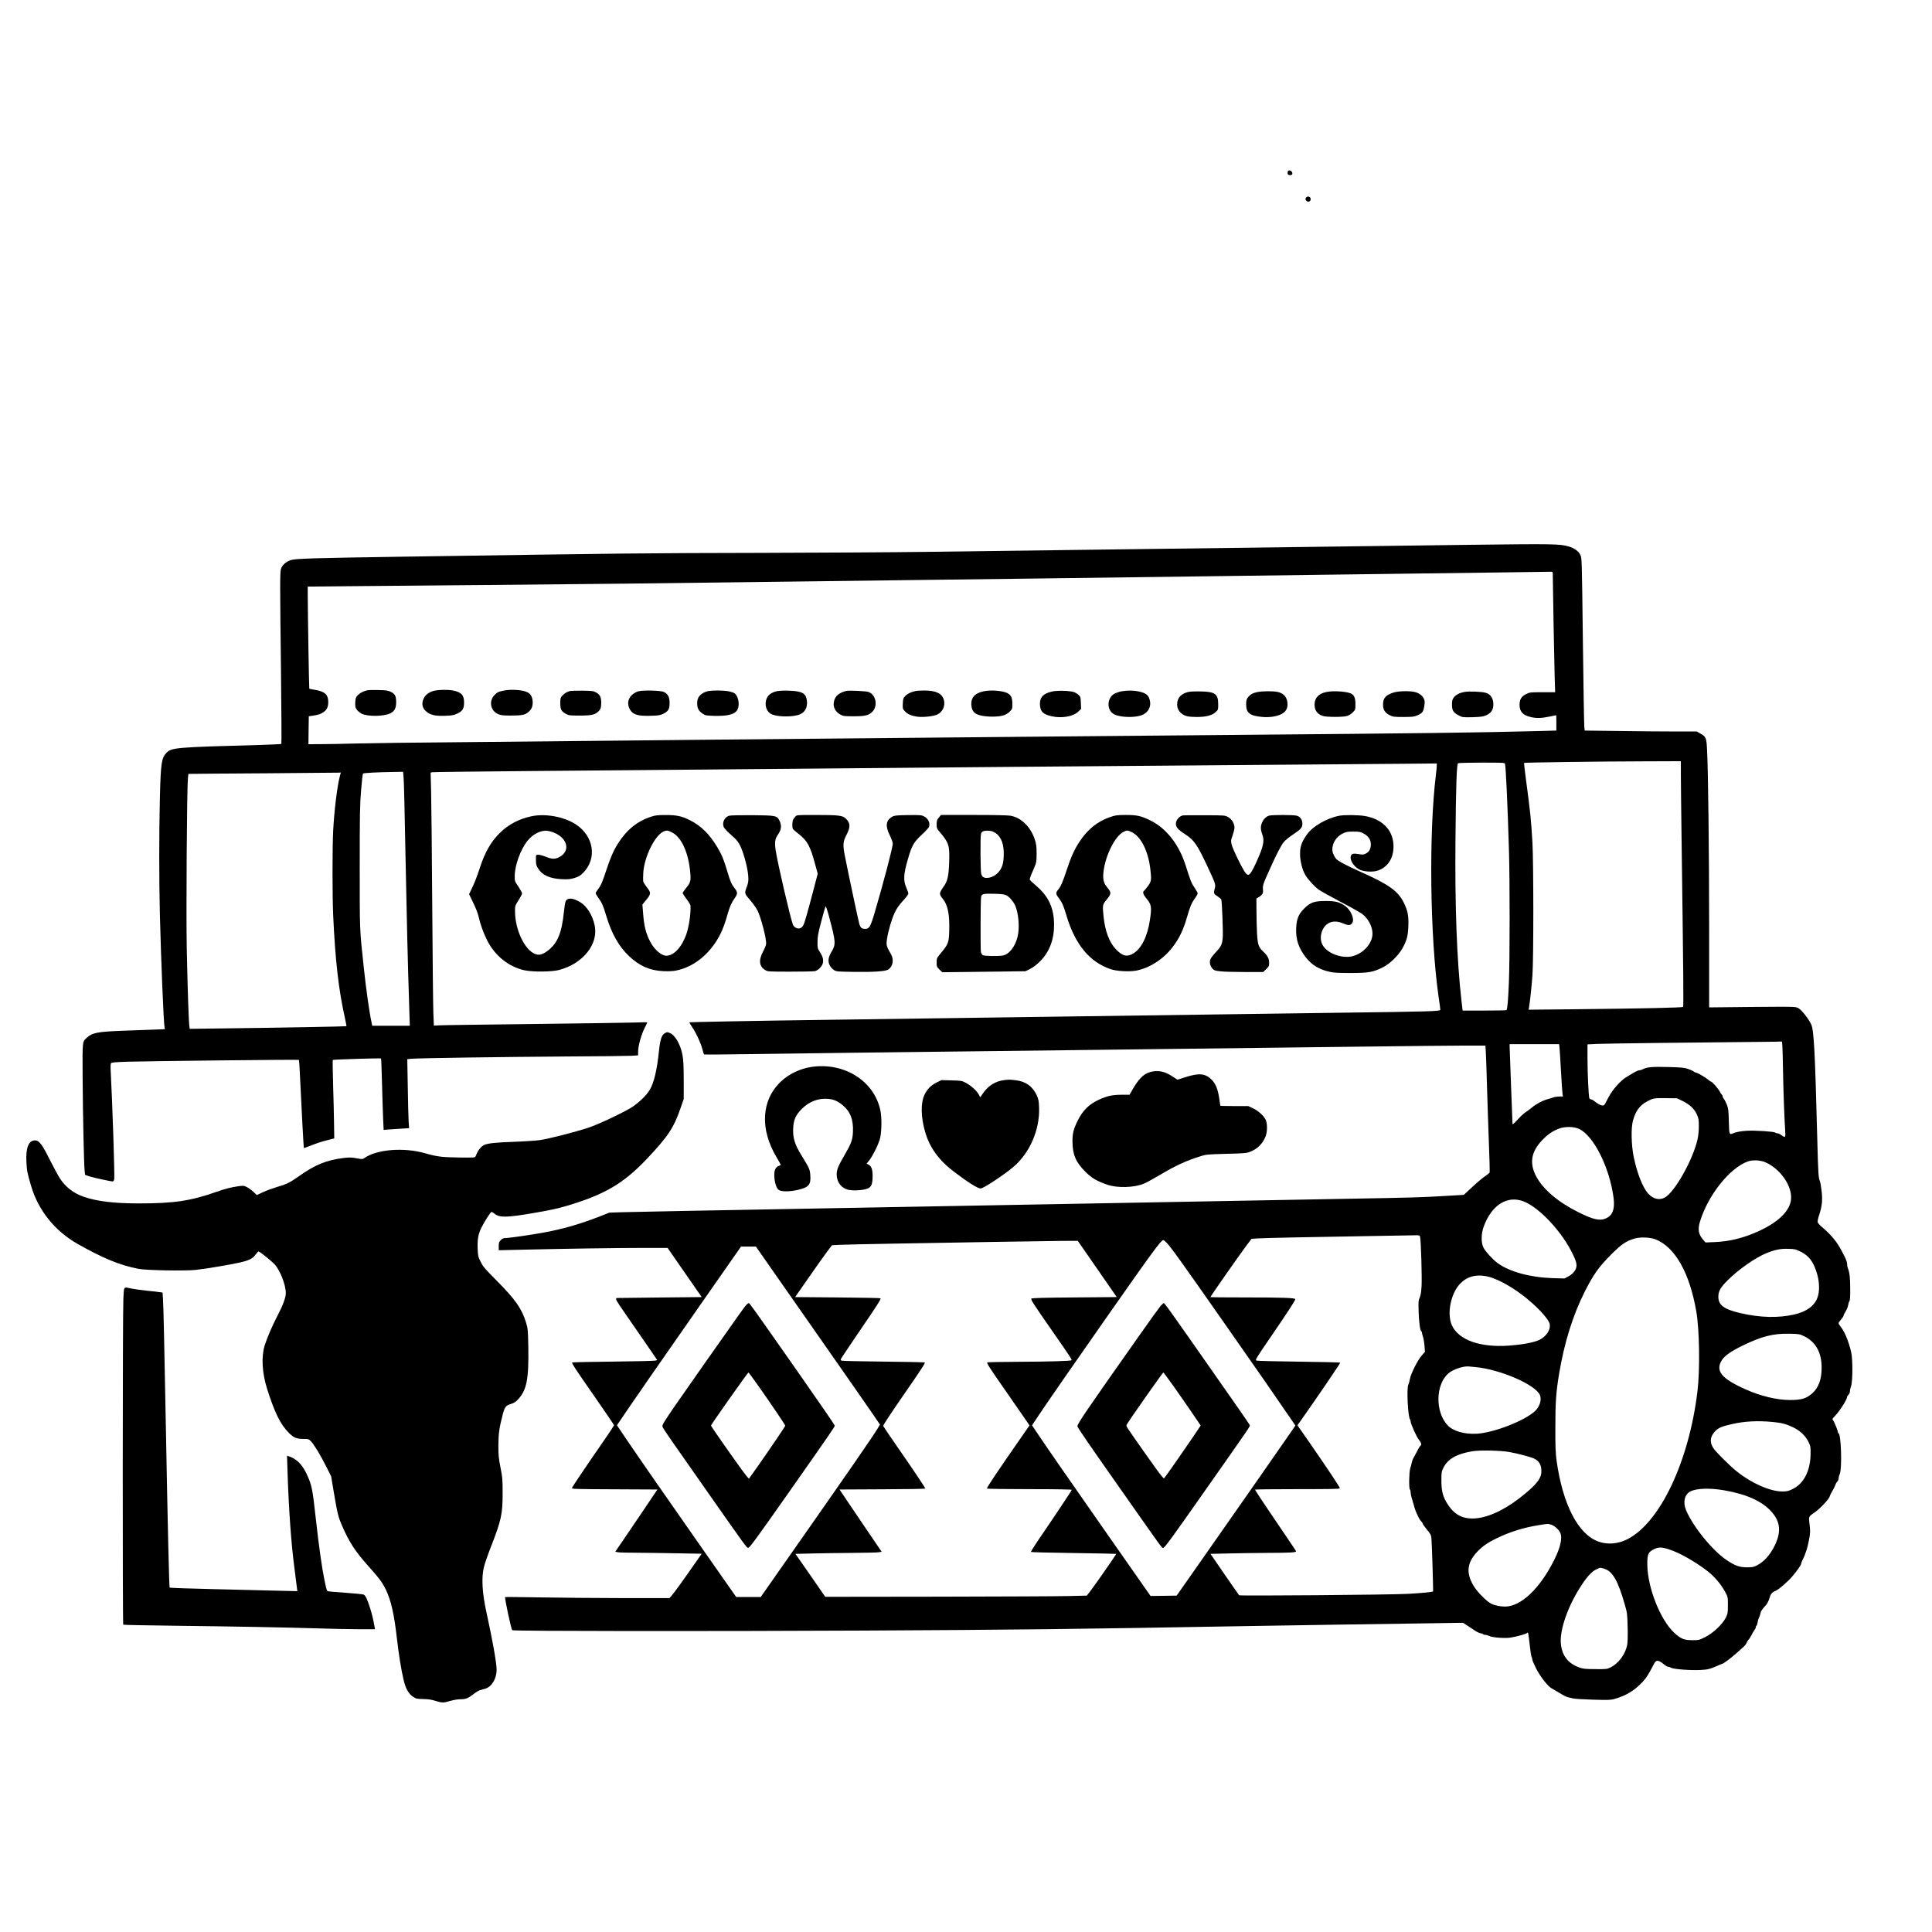 <?xml version="1.0" encoding="UTF-8" standalone="yes"?>
<svg version="1.0" xmlns="http://www.w3.org/2000/svg" width="2048pt" height="2048pt" viewBox="0 0 2731 2731" preserveAspectRatio="xMidYMid meet">
  <g transform="translate(0,2731) scale(0.1,-0.1)" fill="#000000" stroke="none">
    <path d="M18204 24886 c-3 -8 -4 -23 -2 -33 5 -25 61 -25 66 0 7 37 -51 67
-64 33z"/>
    <path d="M18461 24516 c-18 -22 3 -56 34 -56 18 0 26 7 31 26 10 40 -39 62
-65 30z"/>
    <path d="M20800 19609 c-3108 -40 -6097 -78 -7710 -100 -437 -6 -1463 -12
-2280 -14 -1793 -4 -1773 -4 -5175 -55 -1192 -18 -1451 -26 -1519 -46 -72 -22
-129 -72 -145 -129 -14 -52 -14 -204 1 -1442 6 -563 9 -1025 5 -1029 -3 -3
-149 -10 -324 -15 -1174 -32 -1228 -37 -1300 -111 -70 -73 -81 -143 -93 -644
-12 -496 -12 -1153 0 -1639 17 -671 53 -1533 66 -1596 l5 -27 -153 -6 c-84 -3
-281 -10 -438 -16 -358 -13 -437 -28 -513 -99 -64 -59 -62 -38 -59 -566 3
-506 18 -1208 28 -1312 l7 -61 63 -21 c62 -20 296 -71 327 -71 10 0 18 12 22
34 8 41 -28 1125 -50 1521 -4 60 -2 106 4 115 8 12 52 16 228 22 294 9 2423
32 2429 26 2 -3 9 -101 14 -219 20 -435 52 -1024 55 -1027 2 -2 50 15 107 38
56 23 153 55 213 70 l110 28 -3 194 c-1 106 -7 354 -13 551 -6 197 -8 361 -5
364 7 7 675 27 682 21 3 -3 9 -163 14 -354 5 -192 12 -418 16 -503 l7 -153 71
6 c39 3 120 8 180 12 l109 7 -7 101 c-3 55 -9 275 -12 488 l-7 386 64 6 c100
9 1271 26 2184 32 457 2 872 7 923 10 l92 6 0 53 c0 77 44 238 90 329 22 43
40 81 40 84 0 3 -80 2 -177 -2 -98 -3 -745 -13 -1438 -21 -693 -8 -1292 -16
-1331 -19 l-71 -4 -7 171 c-4 95 -11 780 -16 1524 -5 743 -12 1471 -16 1617
l-7 265 24 5 c13 3 591 10 1284 16 693 6 1744 15 2335 20 3517 32 6156 53
8350 70 762 5 1575 12 1808 14 l422 4 0 -27 c0 -15 -6 -80 -14 -146 -100 -826
-81 -2282 39 -3122 14 -94 25 -178 25 -186 0 -22 -125 -26 -1380 -42 -1315
-18 -2991 -41 -3980 -55 -1478 -21 -2156 -30 -3245 -45 -1131 -15 -2005 -32
-2011 -37 -1 -2 16 -30 38 -63 57 -83 125 -230 146 -314 10 -39 21 -73 24 -76
3 -3 313 -1 689 5 659 10 1733 23 4464 55 1289 15 1935 23 4125 50 657 8 1324
15 1482 15 l286 0 6 -112 c3 -62 11 -275 16 -473 6 -198 17 -548 26 -778 9
-230 14 -423 11 -431 -3 -7 -31 -30 -64 -52 -32 -21 -113 -89 -179 -151 l-122
-113 -238 -14 c-345 -21 -468 -25 -1384 -41 -454 -9 -2044 -38 -3535 -65
-1490 -27 -3216 -59 -3835 -70 -1786 -32 -2670 -49 -2885 -55 l-200 -6 -150
-59 c-275 -106 -511 -174 -785 -224 -181 -33 -481 -76 -531 -76 -31 0 -47 -7
-70 -29 -25 -26 -29 -37 -29 -87 l0 -57 298 7 c634 15 1373 26 1723 26 l366 0
241 -348 241 -347 -602 -6 c-331 -3 -603 -6 -604 -7 -2 -1 -3 -9 -3 -18 0 -18
15 -40 295 -444 116 -168 228 -330 248 -360 l37 -55 -27 -8 c-16 -4 -282 -11
-593 -14 -311 -3 -572 -9 -581 -12 -13 -5 49 -100 287 -441 167 -239 303 -440
304 -446 0 -6 -79 -126 -176 -265 -211 -304 -411 -601 -420 -623 -6 -14 49
-16 602 -18 l607 -3 -202 -300 c-111 -165 -245 -363 -298 -440 l-96 -140 39
-7 c21 -4 145 -7 274 -7 129 -1 387 -4 572 -8 l337 -6 -67 -96 c-163 -236
-338 -478 -363 -503 l-27 -28 -674 0 c-370 1 -891 5 -1158 10 -267 4 -487 7
-489 4 -10 -10 84 -453 100 -468 13 -14 2789 -16 4979 -5 2090 10 3027 21
5445 64 451 8 1018 17 1260 20 242 3 736 10 1098 16 l657 10 60 -38 c33 -21
80 -52 105 -70 24 -17 60 -35 79 -39 20 -3 39 -10 42 -15 3 -5 16 -9 30 -9 14
0 39 -7 57 -16 39 -21 218 -35 295 -23 90 13 232 53 241 68 12 18 17 -11 36
-182 8 -76 19 -147 25 -157 5 -10 10 -28 10 -39 0 -10 25 -68 55 -128 54 -108
165 -250 217 -278 13 -7 48 -28 79 -46 134 -80 117 -73 229 -98 25 -6 152 -13
282 -17 211 -6 245 -5 300 10 168 48 290 123 406 251 47 52 73 93 148 237 36
70 60 69 148 -1 21 -17 46 -31 55 -31 9 0 29 -7 46 -16 38 -20 287 -38 415
-30 108 6 130 12 262 70 20 9 38 16 41 16 15 0 131 86 197 146 42 38 89 80
106 94 16 14 36 39 43 57 7 18 20 38 28 45 8 6 26 35 40 62 14 28 34 62 44 75
11 13 19 32 19 42 0 11 4 19 9 19 5 0 12 21 16 47 4 25 13 56 20 67 7 12 16
38 20 60 4 27 21 54 55 91 38 39 54 67 70 117 21 70 36 88 90 111 45 19 170
127 235 203 67 79 125 161 125 178 0 8 8 29 17 48 28 55 31 63 57 139 14 41
32 117 41 169 15 82 15 109 5 197 -15 118 -16 114 70 173 73 49 205 189 214
226 4 16 23 54 41 84 18 30 36 67 40 82 4 14 15 34 26 44 10 9 19 29 19 44 0
15 7 45 17 66 34 81 18 574 -19 574 -4 0 -8 7 -8 15 0 22 -51 148 -68 168 -14
16 -12 21 30 65 65 68 168 230 168 265 0 8 9 22 20 32 12 11 20 31 20 49 0 17
8 51 17 76 23 64 24 377 1 475 -35 152 -91 290 -147 359 -17 21 -31 45 -31 52
0 8 16 31 35 53 19 21 35 45 35 53 0 8 13 35 29 60 16 25 32 65 36 89 4 24 12
50 19 58 7 9 11 69 10 175 0 156 -9 231 -33 289 -6 16 -11 43 -11 60 0 37 -29
102 -105 236 -55 97 -143 197 -253 289 -29 24 -55 54 -58 66 -3 12 6 56 20 97
42 126 51 215 36 343 -7 61 -18 125 -25 141 -20 49 -24 119 -35 540 -33 1283
-48 1580 -86 1672 -23 53 -85 141 -138 195 -41 41 -53 47 -104 54 -31 4 -315
4 -629 0 l-573 -6 0 1092 c0 1077 -13 2232 -29 2541 -9 181 -14 193 -97 239
l-49 28 -305 0 c-168 0 -524 3 -792 7 l-487 6 -6 61 c-3 34 -12 582 -20 1220
-14 1154 -14 1159 -36 1203 -25 52 -86 96 -164 118 -124 37 -224 38 -1375 24z
m1150 -446 c1 -165 20 -1219 26 -1418 l7 -220 -179 0 c-171 0 -181 -1 -229
-25 -69 -34 -95 -77 -95 -152 0 -97 46 -148 158 -174 79 -19 151 -17 262 6 52
11 96 20 98 20 1 0 2 -49 2 -108 l0 -109 -257 -7 c-886 -23 -1558 -31 -4473
-56 -646 -5 -1663 -14 -2260 -20 -597 -5 -1575 -15 -2175 -20 -2731 -25 -3299
-31 -4175 -40 -514 -6 -1468 -15 -2120 -21 -652 -5 -1331 -14 -1510 -19 -179
-5 -403 -9 -498 -9 l-172 -1 2 197 3 198 55 8 c76 10 119 25 158 54 45 34 62
72 62 140 0 106 -50 150 -195 173 -38 6 -71 13 -73 15 -4 3 -21 1059 -22 1331
l0 112 623 6 c342 3 1176 10 1852 16 677 6 1592 15 2035 20 2802 34 4490 55
5615 70 710 10 5445 71 6800 89 347 4 640 8 653 9 21 2 22 -2 22 -65z m1810
-2800 c0 -104 5 -512 10 -908 26 -1938 30 -2369 21 -2378 -11 -11 -564 -23
-1504 -33 l-679 -7 6 34 c14 86 37 299 48 454 17 228 16 1593 0 1875 -19 323
-30 429 -88 864 -19 142 -33 261 -31 262 6 6 1101 21 1675 22 l542 2 0 -187z
m-2486 150 c12 -41 37 -578 56 -1218 13 -438 13 -1558 -1 -1876 -10 -247 -21
-374 -34 -388 -4 -3 -145 -6 -313 -6 l-307 0 -17 145 c-65 573 -93 1331 -84
2280 7 771 17 1058 37 1071 8 5 159 9 336 9 298 0 322 -1 327 -17z m-15570
-180 c7 -86 12 -294 36 -1503 11 -536 24 -1112 30 -1280 5 -168 12 -403 16
-522 l7 -218 -266 0 -265 0 -10 48 c-32 145 -78 476 -111 787 -58 541 -56 491
-56 1405 0 745 2 885 19 1085 10 127 22 234 27 240 9 9 206 20 450 23 l117 2
6 -67z m-900 5 c-38 -146 -78 -473 -94 -763 -13 -243 -13 -925 0 -1210 29
-627 76 -1040 161 -1423 16 -74 28 -136 26 -138 -4 -4 -962 -22 -1649 -30
l-566 -7 -6 44 c-9 72 -26 572 -36 1096 -10 490 2 2252 16 2396 l7 67 46 1
c25 1 496 5 1046 8 550 4 1014 8 1032 9 l31 2 -14 -52z m20399 -4115 c6 -351
20 -723 32 -900 7 -94 2 -100 -55 -58 -19 14 -43 25 -55 25 -12 0 -26 5 -31
10 -15 15 -285 33 -399 26 -90 -5 -158 -18 -207 -40 -42 -19 -46 -6 -50 176
-4 152 -7 180 -28 233 -13 33 -32 69 -42 81 -10 11 -18 28 -18 37 0 9 -5 19
-10 22 -6 4 -19 23 -29 44 -22 42 -108 141 -123 141 -6 0 -25 13 -42 28 -37
32 -158 102 -177 102 -7 0 -20 6 -28 14 -9 8 -43 24 -76 35 -52 19 -92 23
-283 28 -227 6 -302 0 -364 -33 -14 -8 -36 -14 -48 -14 -20 0 -61 -22 -191
-102 -70 -43 -185 -173 -233 -263 -14 -28 -31 -58 -36 -67 -6 -10 -14 -26 -18
-35 -17 -35 -40 -39 -85 -15 -23 12 -55 33 -71 47 -16 14 -37 25 -47 25 -10 0
-20 8 -23 18 -11 33 -26 362 -26 563 l0 196 138 7 c114 5 1387 21 2357 29 132
1 245 3 251 5 8 1 13 -108 17 -365z m-3159 285 c3 -24 13 -173 21 -333 9 -159
19 -307 22 -327 l6 -38 -51 0 c-28 0 -63 -5 -79 -11 -15 -6 -52 -17 -81 -25
-73 -19 -168 -69 -227 -119 -27 -23 -68 -53 -91 -68 -22 -14 -73 -60 -112
-104 -53 -57 -72 -73 -72 -58 0 11 -9 247 -20 525 -11 278 -20 526 -20 553 l0
47 349 0 350 0 5 -42z m1738 -760 c100 -48 167 -110 204 -191 25 -56 28 -73
28 -167 0 -65 -7 -136 -18 -185 -66 -293 -327 -754 -467 -825 -77 -40 -162
-18 -232 59 -76 85 -155 284 -203 516 -35 167 -40 410 -11 515 37 135 96 215
197 269 91 49 101 50 270 48 l155 -2 77 -37z m-1458 -397 c209 -102 432 -553
486 -982 18 -152 -15 -240 -108 -281 -88 -39 -181 -19 -397 90 -283 141 -494
322 -590 503 -98 186 -72 346 81 508 79 84 154 135 243 168 88 32 212 29 285
-6z m2639 -474 c204 -93 367 -327 355 -511 -10 -164 -166 -322 -445 -453 -212
-99 -416 -151 -626 -160 l-138 -6 -30 34 c-71 80 -83 150 -48 264 115 372 417
752 672 846 74 27 183 21 260 -14z m-3422 -551 c227 -91 546 -436 696 -754 59
-122 62 -170 18 -233 -19 -27 -51 -54 -85 -72 l-55 -29 -175 5 c-315 11 -605
91 -771 213 -69 51 -173 164 -200 220 -34 70 -33 190 3 292 110 308 337 451
569 358z m-1467 -500 c12 -47 28 -572 21 -691 -5 -85 -12 -133 -26 -166 -18
-40 -20 -63 -16 -195 3 -144 23 -284 39 -284 4 0 8 -8 8 -17 0 -10 7 -37 15
-60 8 -24 18 -81 21 -127 l7 -85 -45 -51 c-59 -67 -156 -260 -168 -333 -5 -31
-15 -66 -22 -79 -27 -48 -6 -463 25 -494 4 -4 7 -16 7 -26 0 -33 80 -212 115
-257 35 -45 44 -74 25 -86 -6 -4 -24 -32 -40 -63 -16 -31 -37 -70 -46 -87 -26
-46 -31 -58 -39 -95 -4 -19 -13 -54 -21 -78 -16 -50 -20 -287 -4 -297 6 -3 10
-21 10 -38 0 -18 6 -52 14 -77 8 -25 22 -72 31 -105 19 -68 23 -79 58 -155 14
-31 35 -64 46 -74 12 -11 21 -25 21 -32 0 -7 27 -45 59 -84 52 -62 60 -77 65
-123 7 -72 28 -748 23 -753 -8 -9 -166 -24 -354 -34 -246 -14 -2375 -31 -2387
-20 -5 5 -98 138 -207 297 l-198 288 252 6 c139 3 394 7 567 8 312 1 390 6
390 22 0 5 -47 77 -105 161 -217 317 -475 703 -475 711 0 4 270 7 600 7 491 0
600 2 600 13 0 15 -170 271 -423 636 l-177 254 44 61 c226 319 566 819 561
824 -4 4 -266 10 -583 14 -317 4 -587 10 -600 15 -22 8 -13 23 189 318 243
354 359 532 359 550 0 19 -185 25 -722 25 -263 0 -478 2 -478 4 0 11 399 581
512 733 l69 91 82 6 c81 6 794 21 1682 35 248 4 487 8 531 9 79 2 82 1 88 -22z
m3325 -34 c278 -108 485 -472 580 -1024 44 -255 52 -825 16 -1123 -120 -996
-530 -1860 -993 -2094 -131 -66 -277 -78 -405 -33 -289 103 -507 524 -594
1147 -14 105 -18 195 -17 465 0 366 10 504 54 767 74 440 196 829 364 1160
120 237 197 345 365 514 155 154 213 194 336 231 80 24 218 19 294 -10z
m-6908 -49 c67 -71 191 -244 845 -1178 400 -571 729 -1045 898 -1293 l77 -113
-87 -127 c-119 -173 -880 -1263 -1272 -1822 l-319 -455 -184 -3 -185 -2 -586
837 c-587 840 -881 1264 -1017 1467 l-73 108 105 157 c141 210 514 748 940
1356 661 944 779 1105 811 1105 7 0 28 -17 47 -37z m-980 -371 l275 -397 -597
-5 c-408 -3 -601 -8 -609 -16 -13 -13 15 -57 292 -455 260 -373 283 -408 274
-417 -12 -11 -318 -20 -766 -22 -223 -1 -413 -5 -423 -8 -14 -6 25 -68 243
-381 142 -205 280 -404 306 -441 l47 -69 -110 -158 c-346 -497 -493 -717 -493
-735 0 -4 270 -8 600 -8 385 0 600 -4 600 -10 0 -9 -253 -389 -482 -723 -55
-81 -98 -151 -94 -155 4 -4 276 -11 604 -15 328 -5 598 -10 600 -12 4 -4 -282
-417 -361 -520 l-54 -70 -249 -6 c-137 -4 -969 -7 -1849 -9 l-1600 -2 -210
304 -211 303 250 6 c138 3 395 7 571 8 176 1 338 5 359 9 l39 7 -106 155 c-58
85 -192 283 -298 440 l-192 285 606 3 c334 1 607 6 607 10 0 11 -175 273 -402
599 -104 150 -191 279 -194 287 -3 8 121 196 299 453 240 346 301 439 288 444
-9 3 -272 9 -586 12 -313 3 -578 9 -588 13 -11 4 -16 13 -12 21 3 9 115 176
248 372 272 398 323 478 313 489 -4 4 -277 9 -607 12 l-599 5 191 275 c105
151 222 316 260 366 l69 92 118 6 c64 3 421 11 792 17 371 6 997 17 1390 24
393 6 819 13 945 14 l230 1 276 -398z m-4046 -799 c429 -613 824 -1180 877
-1258 l97 -142 -37 -62 c-65 -107 -370 -550 -1018 -1475 l-631 -901 -173 0
-173 0 -424 605 c-546 779 -966 1385 -1131 1629 l-131 194 143 211 c146 215
349 507 1156 1664 l455 651 105 0 105 0 780 -1116z m13988 1044 c119 -59 183
-144 232 -312 36 -122 38 -253 5 -340 -44 -116 -153 -195 -322 -235 -229 -53
-487 -47 -770 19 -229 54 -308 113 -308 230 0 80 30 132 134 236 150 150 391
318 546 381 121 49 197 64 306 61 94 -2 106 -5 177 -40z m-4445 -347 c130 -24
326 -126 509 -264 193 -145 375 -338 389 -412 18 -93 -69 -204 -191 -242 -97
-31 -215 -50 -384 -63 -407 -30 -713 79 -808 288 -72 160 -17 444 113 583 95
102 221 139 372 110z m4494 -848 c163 -79 248 -230 248 -442 0 -169 -42 -284
-132 -365 -83 -74 -152 -95 -318 -95 -180 0 -411 55 -622 149 -347 155 -434
263 -338 415 41 63 131 127 295 206 267 130 429 171 655 167 140 -3 147 -4
212 -35z m-4642 -437 c352 -33 854 -253 909 -398 25 -66 -5 -163 -70 -223
-149 -139 -588 -309 -829 -321 -176 -8 -332 38 -409 122 -175 189 -169 568 10
729 65 58 214 109 294 100 17 -2 59 -6 95 -9z m4195 -775 c129 -12 194 -29
292 -76 97 -46 174 -119 215 -202 31 -63 33 -72 32 -172 -3 -244 -97 -426
-261 -502 -55 -26 -78 -31 -137 -31 -173 0 -435 115 -646 284 -97 77 -293 272
-330 328 -55 83 -48 161 22 237 45 49 94 71 238 103 178 41 362 51 575 31z
m-3720 -425 c124 -22 310 -72 356 -95 61 -32 93 -81 97 -156 7 -106 -45 -184
-226 -335 -243 -203 -476 -323 -675 -349 -185 -23 -315 34 -415 184 -74 110
-97 193 -97 346 0 116 2 129 28 181 62 126 188 198 412 235 104 17 398 11 520
-11z m3035 -541 c310 -53 531 -151 663 -294 135 -146 151 -295 50 -495 -65
-130 -147 -220 -248 -273 -43 -23 -62 -27 -140 -27 -106 0 -167 22 -286 101
-199 132 -477 473 -575 706 -47 112 -23 222 59 265 86 45 273 52 477 17z
m-2447 -485 c46 -13 109 -67 131 -113 35 -74 5 -208 -85 -388 -202 -404 -470
-658 -695 -658 -68 0 -148 17 -197 42 -56 28 -181 151 -231 227 -126 191 -116
344 34 504 74 79 148 131 286 197 177 86 377 148 579 180 137 22 132 22 178 9z
m1672 -351 c145 -47 358 -167 533 -300 104 -79 199 -190 259 -302 38 -70 38
-72 38 -186 0 -107 -2 -119 -29 -175 -46 -94 -180 -221 -292 -276 -85 -43 -90
-44 -183 -44 -117 0 -163 20 -258 108 -195 183 -373 635 -377 957 -1 134 10
170 61 202 85 52 128 55 248 16z m-918 -273 c117 -35 195 -169 290 -505 35
-120 36 -133 41 -325 3 -137 0 -217 -8 -255 -28 -127 -121 -252 -227 -306 -57
-29 -60 -29 -223 -28 -143 1 -173 4 -225 23 -159 57 -244 166 -261 334 -20
195 100 537 287 822 87 133 152 203 214 231 60 28 50 27 112 9z"/>
    <path d="M5185 17551 c-57 -15 -100 -39 -130 -70 -25 -27 -30 -41 -33 -99 -3
-57 0 -72 20 -101 12 -19 44 -46 69 -59 85 -43 314 -41 407 5 58 29 82 73 82
155 0 88 -16 120 -77 149 -40 19 -65 23 -177 25 -72 2 -144 0 -161 -5z"/>
    <path d="M6131 17544 c-70 -19 -118 -56 -142 -108 -36 -80 -19 -144 52 -196
56 -40 125 -53 255 -48 92 3 118 8 166 30 76 35 98 71 98 158 0 106 -39 147
-161 170 -74 14 -205 11 -268 -6z"/>
    <path d="M7110 17546 c-69 -15 -89 -26 -128 -70 -73 -84 -45 -213 56 -259 40
-18 66 -21 172 -22 164 0 212 9 256 47 48 42 64 77 64 138 0 65 -23 114 -64
139 -63 39 -241 53 -356 27z"/>
    <path d="M8053 17541 c-40 -10 -74 -32 -108 -68 -22 -25 -25 -36 -25 -104 0
-88 15 -115 83 -152 38 -20 56 -22 192 -22 169 0 220 12 270 65 24 25 30 40
33 93 5 91 -13 136 -68 167 -42 23 -56 25 -195 27 -82 1 -165 -2 -182 -6z"/>
    <path d="M9016 17536 c-119 -44 -167 -146 -116 -246 41 -81 111 -104 298 -98
111 3 134 7 177 28 73 37 90 66 90 153 0 82 -21 124 -78 155 -44 23 -313 29
-371 8z"/>
    <path d="M9986 17535 c-90 -32 -131 -83 -131 -163 0 -72 18 -108 73 -147 42
-29 49 -30 165 -34 198 -5 297 21 332 89 33 64 15 180 -36 226 -11 10 -47 23
-82 31 -83 17 -271 16 -321 -2z"/>
    <path d="M10967 17536 c-88 -24 -134 -73 -143 -152 -8 -66 19 -132 68 -162 68
-42 259 -52 384 -21 94 24 143 100 130 203 -12 107 -68 138 -261 143 -88 2
-145 -1 -178 -11z"/>
    <path d="M11965 17544 c-105 -27 -157 -70 -175 -144 -20 -81 14 -150 93 -193
38 -20 56 -22 182 -22 166 0 214 12 266 64 84 84 49 249 -59 281 -40 12 -274
22 -307 14z"/>
    <path d="M12945 17543 c-67 -15 -116 -38 -146 -69 -31 -32 -34 -41 -37 -108
-4 -70 -3 -75 27 -108 38 -43 93 -67 181 -79 75 -10 212 4 271 27 83 34 126
127 100 214 -27 90 -116 131 -282 129 -52 -1 -103 -3 -114 -6z"/>
    <path d="M13894 17536 c-112 -27 -164 -83 -164 -173 0 -62 19 -110 55 -135 40
-30 133 -48 240 -48 129 0 196 19 247 70 37 37 38 40 38 109 0 84 -15 120 -62
149 -63 39 -248 54 -354 28z"/>
    <path d="M14872 17535 c-121 -27 -172 -78 -172 -172 0 -108 42 -152 172 -179
140 -30 298 -2 369 66 l41 39 -3 86 c-4 83 -5 88 -36 115 -18 16 -49 34 -70
39 -66 19 -232 22 -301 6z"/>
    <path d="M15860 17539 c-30 -5 -74 -19 -98 -30 -119 -58 -124 -242 -9 -298 98
-47 315 -48 406 -2 96 50 127 153 75 253 -35 69 -208 104 -374 77z"/>
    <path d="M16803 17530 c-105 -22 -163 -84 -163 -175 0 -54 18 -93 59 -128 47
-40 96 -51 216 -52 133 0 220 22 271 71 33 30 34 34 34 108 0 147 -43 178
-245 182 -71 2 -149 -1 -172 -6z"/>
    <path d="M17767 17526 c-62 -13 -98 -36 -131 -80 -16 -21 -21 -42 -21 -95 0
-121 54 -161 235 -176 41 -4 106 -2 145 5 138 22 205 78 205 172 0 95 -49 158
-140 177 -66 14 -220 13 -293 -3z"/>
    <path d="M18753 17529 c-125 -24 -185 -101 -168 -215 9 -60 52 -107 116 -125
58 -17 280 -17 339 0 26 8 60 28 82 51 37 37 38 39 38 114 0 88 -16 128 -60
151 -58 30 -249 44 -347 24z"/>
    <path d="M19697 17520 c-110 -35 -147 -78 -147 -171 0 -72 27 -115 95 -149 47
-23 60 -25 195 -25 129 1 151 3 197 24 70 31 83 48 96 130 9 61 8 76 -6 105
-22 48 -75 84 -137 96 -85 16 -227 11 -293 -10z"/>
    <path d="M20702 17529 c-70 -12 -125 -41 -154 -81 -19 -27 -23 -46 -23 -100 0
-82 18 -111 96 -151 53 -28 56 -28 194 -25 120 4 148 8 193 27 62 28 93 67
100 126 11 99 -32 174 -110 193 -63 16 -235 22 -296 11z"/>
    <path d="M16408 8853 c-18 -21 -151 -204 -294 -408 -775 -1099 -884 -1260
-884 -1296 0 -18 164 -256 722 -1049 486 -692 470 -670 489 -670 22 0 105 113
625 855 614 874 607 863 600 881 -6 15 -234 342 -824 1184 -329 468 -381 540
-392 540 -4 0 -23 -17 -42 -37z m175 -1130 c74 -104 191 -273 262 -376 l127
-188 -58 -87 c-80 -121 -390 -568 -429 -619 l-33 -43 -34 38 c-18 20 -124 165
-234 322 -285 406 -268 378 -256 403 17 38 508 737 517 737 2 0 64 -84 138
-187z"/>
    <path d="M10548 8863 c-28 -31 -90 -118 -600 -843 -400 -570 -487 -696 -548
-793 -39 -62 -41 -71 -31 -95 15 -31 108 -166 660 -952 504 -719 527 -750 546
-750 21 0 112 124 562 765 617 879 663 946 663 963 0 8 -225 336 -500 728
-681 972 -704 1004 -716 1004 -5 0 -22 -12 -36 -27z m162 -1130 c173 -244 390
-564 390 -576 0 -10 -230 -349 -408 -601 l-106 -149 -31 36 c-56 64 -505 702
-505 716 1 14 521 751 530 750 3 0 61 -79 130 -176z"/>
    <path d="M7510 15771 c-176 -38 -318 -113 -440 -231 -131 -127 -217 -278 -293
-516 -25 -78 -68 -190 -96 -248 l-50 -106 59 -123 c35 -71 67 -153 76 -197 23
-104 68 -229 120 -332 110 -219 305 -375 529 -424 121 -25 383 -23 489 5 338
90 558 366 502 630 -30 145 -113 276 -209 331 -105 61 -179 63 -202 7 -7 -18
-18 -85 -24 -149 -31 -300 -91 -444 -230 -548 -71 -54 -121 -67 -176 -45 -149
56 -285 345 -285 604 0 75 1 79 50 156 28 44 50 87 50 96 0 10 -24 53 -52 96
-53 78 -53 78 -52 153 2 151 82 371 179 493 77 98 198 157 288 142 169 -29
288 -150 257 -264 -12 -46 -51 -87 -105 -112 -56 -26 -94 -24 -185 12 -44 17
-92 29 -107 27 -28 -3 -28 -4 -27 -75 0 -61 4 -78 30 -119 58 -95 165 -143
335 -152 91 -4 117 -1 179 17 61 19 81 31 124 74 199 202 151 518 -106 685
-166 108 -432 156 -628 113z"/>
    <path d="M9205 15766 c-197 -64 -346 -185 -470 -380 -58 -91 -109 -206 -161
-366 -57 -176 -82 -233 -123 -284 -17 -21 -31 -44 -31 -51 0 -7 16 -35 35 -61
55 -78 70 -111 114 -258 76 -253 177 -432 320 -569 148 -141 297 -207 489
-215 68 -3 137 0 175 8 258 50 492 242 629 515 37 74 71 167 108 300 25 88 56
156 101 218 37 52 37 74 -4 128 -50 65 -61 91 -107 244 -51 171 -76 230 -139
337 -113 189 -234 308 -397 388 -113 55 -184 70 -339 69 -108 0 -142 -4 -200
-23z m293 -222 c135 -67 235 -287 259 -567 11 -118 4 -143 -60 -222 -26 -31
-47 -62 -47 -69 0 -7 25 -45 55 -85 30 -40 55 -82 56 -94 4 -115 -20 -286 -57
-396 -62 -185 -178 -311 -285 -311 -71 0 -173 90 -231 204 -60 118 -84 217
-98 401 l-9 119 37 45 c88 105 89 117 27 197 -25 32 -48 69 -52 82 -3 14 -3
68 0 121 11 216 155 517 276 581 48 26 68 25 129 -6z"/>
    <path d="M10310 15780 c-66 -16 -106 -97 -80 -160 7 -17 47 -61 89 -98 85 -75
92 -83 125 -132 52 -79 125 -333 133 -465 4 -66 1 -90 -17 -140 -39 -106 -40
-101 45 -201 42 -49 89 -116 105 -149 48 -101 120 -376 120 -459 0 -22 -16
-64 -42 -113 -68 -128 -58 -215 33 -268 32 -19 52 -20 354 -20 176 0 332 3
347 8 44 12 97 65 108 108 14 50 1 98 -42 164 -31 47 -33 55 -32 140 0 75 9
123 53 290 29 110 56 206 60 213 5 8 27 -57 54 -160 91 -340 94 -378 32 -480
-49 -82 -56 -140 -24 -198 13 -22 39 -51 58 -63 33 -20 50 -22 286 -25 273 -4
442 7 481 33 66 43 83 138 39 216 -67 117 -69 127 -57 214 17 117 68 289 112
380 27 56 61 104 114 162 42 44 76 90 76 101 0 11 -12 46 -26 78 -48 108 -44
190 21 414 53 185 83 238 191 337 51 46 98 98 105 114 27 68 -31 152 -114 164
-24 4 -118 5 -208 3 -142 -3 -169 -6 -198 -23 -90 -53 -99 -132 -32 -266 22
-45 41 -96 41 -114 0 -52 -132 -554 -256 -975 -59 -201 -77 -230 -135 -230
-49 0 -67 17 -83 73 -16 55 -169 781 -207 977 -26 139 -22 187 25 276 59 111
58 170 -8 233 -45 44 -100 51 -427 51 -263 0 -266 0 -286 -22 -11 -13 -26 -33
-32 -45 -12 -23 -15 -101 -5 -127 3 -8 42 -43 86 -77 120 -93 162 -170 232
-432 l35 -127 -65 -248 c-82 -311 -120 -446 -139 -481 -21 -42 -65 -57 -104
-36 -18 9 -37 28 -42 43 -37 94 -217 870 -244 1049 -17 116 -11 163 29 221 52
76 58 130 25 200 -36 73 -48 76 -384 79 -159 1 -306 -2 -325 -7z"/>
    <path d="M13271 15753 c-27 -32 -31 -46 -31 -95 0 -55 2 -61 53 -120 121 -145
132 -181 124 -418 -7 -193 -22 -263 -75 -338 -70 -100 -71 -107 -13 -180 70
-87 96 -222 89 -455 -5 -159 -15 -186 -112 -302 -65 -79 -66 -80 -66 -140 0
-58 2 -63 39 -99 l40 -39 588 7 588 7 65 32 c43 21 90 57 141 107 131 130 199
305 199 515 0 238 -77 405 -254 555 -46 39 -86 76 -89 84 -3 7 6 39 20 72 14
32 37 86 51 119 22 53 25 73 25 180 0 102 -4 132 -26 200 -58 176 -191 307
-341 334 -38 7 -232 11 -522 11 l-463 0 -30 -37z m798 -216 c88 -58 126 -167
119 -332 -4 -74 -11 -113 -28 -152 -39 -91 -126 -153 -213 -153 -43 0 -65 17
-77 58 -11 39 -14 508 -4 560 8 39 36 52 106 49 41 -2 67 -10 97 -30z m155
-882 c39 -19 92 -77 120 -133 53 -103 72 -318 41 -450 -34 -143 -120 -253
-211 -269 -69 -11 -256 -8 -281 5 -11 6 -23 26 -27 43 -8 41 -6 745 3 784 8
39 33 45 192 41 94 -3 135 -8 163 -21z"/>
    <path d="M15694 15761 c-180 -61 -320 -174 -436 -351 -71 -107 -120 -218 -179
-397 -56 -170 -83 -233 -123 -281 -34 -40 -33 -60 8 -113 49 -65 70 -111 109
-244 123 -415 327 -663 627 -765 82 -28 257 -38 356 -21 187 33 389 162 518
331 95 124 152 242 205 425 44 153 67 206 112 266 21 29 39 60 39 70 0 9 -20
45 -44 80 -45 66 -56 95 -126 315 -92 292 -271 523 -492 633 -139 69 -193 81
-358 81 -121 -1 -144 -4 -216 -29z m301 -212 c131 -62 234 -263 265 -519 19
-159 16 -180 -36 -249 -25 -33 -50 -63 -55 -66 -20 -13 -7 -53 32 -100 77 -93
82 -122 53 -314 -34 -230 -122 -405 -238 -471 -88 -51 -151 -35 -244 64 -92
97 -151 254 -172 457 -17 166 -16 168 39 237 75 93 75 102 3 190 -45 54 -56
117 -41 226 30 225 162 485 278 546 46 25 62 25 116 -1z"/>
    <path d="M16718 15783 c-38 -6 -86 -56 -94 -97 -11 -60 18 -98 132 -171 123
-80 170 -148 311 -450 115 -246 119 -258 105 -311 -19 -70 -16 -79 37 -113 27
-18 52 -39 55 -48 10 -26 27 -472 20 -538 -9 -96 -23 -125 -93 -200 -37 -38
-73 -85 -80 -102 -18 -43 -7 -96 27 -134 24 -26 36 -31 112 -39 47 -6 202 -10
345 -10 l261 0 42 40 c39 38 42 45 42 94 0 57 -23 99 -90 161 -59 55 -72 95
-81 250 -4 77 -8 220 -8 317 l-1 176 35 22 c51 32 63 54 58 104 -7 55 3 84 90
276 102 228 165 350 205 398 19 24 79 73 133 108 108 72 129 96 129 151 0 55
-31 100 -77 112 -49 14 -346 14 -395 1 -71 -20 -127 -119 -113 -199 3 -20 13
-55 22 -79 24 -64 13 -139 -40 -269 -65 -159 -123 -270 -148 -283 -17 -10 -25
-8 -46 12 -34 31 -189 345 -204 413 -11 50 -10 59 15 127 14 40 26 89 26 108
0 58 -38 121 -90 150 -45 25 -46 25 -330 26 -157 1 -297 0 -312 -3z"/>
    <path d="M18931 15779 c-178 -35 -374 -148 -456 -264 -74 -103 -99 -174 -98
-275 0 -100 31 -223 73 -296 36 -63 126 -162 190 -209 27 -20 165 -97 306
-171 142 -74 279 -151 306 -171 87 -63 149 -181 149 -280 0 -136 -126 -279
-281 -319 -157 -40 -375 46 -431 171 -47 103 -1 248 96 298 56 29 125 27 204
-7 72 -31 102 -29 127 9 33 50 -20 179 -97 235 -82 59 -141 74 -279 74 -163 0
-218 -20 -306 -108 -79 -79 -105 -144 -112 -276 -7 -159 35 -285 140 -417 84
-106 187 -168 333 -200 63 -14 127 -17 300 -17 250 0 317 12 454 81 95 48 212
160 269 258 66 113 85 181 90 325 5 146 -8 214 -63 327 -83 168 -209 259 -613
439 -211 95 -318 152 -346 185 -13 15 -32 49 -42 74 -36 96 24 227 131 280 54
27 69 30 155 30 87 0 100 -3 150 -30 70 -38 103 -96 97 -167 -5 -58 -28 -94
-73 -115 -30 -15 -44 -15 -101 -6 -72 13 -97 6 -108 -27 -17 -54 36 -142 111
-186 61 -36 195 -46 270 -20 149 50 233 192 221 373 -13 207 -163 356 -402
398 -94 16 -291 18 -364 4z"/>
    <path d="M9401 12707 c-47 -23 -69 -89 -86 -252 -28 -271 -70 -449 -131 -552
-48 -82 -179 -204 -281 -262 -167 -95 -463 -232 -587 -272 -187 -62 -566 -158
-684 -175 -59 -8 -222 -19 -363 -24 -261 -9 -367 -20 -423 -44 -37 -16 -82
-66 -103 -116 -9 -19 -19 -42 -23 -50 -6 -13 -40 -15 -236 -12 -245 4 -301 11
-479 61 -299 85 -679 54 -853 -68 -26 -18 -31 -19 -112 -4 -71 13 -101 14
-184 4 -242 -30 -402 -95 -636 -261 -123 -87 -171 -111 -305 -149 -60 -18
-149 -50 -197 -73 l-88 -41 -48 46 c-27 25 -69 55 -93 67 -41 21 -48 22 -125
11 -96 -13 -183 -36 -309 -80 -361 -127 -595 -162 -1095 -162 -346 0 -595 30
-780 95 -138 48 -252 135 -329 252 -28 42 -94 165 -148 272 -110 220 -150 272
-208 272 -90 0 -132 -104 -122 -305 7 -125 13 -158 67 -340 101 -343 333 -633
651 -815 363 -206 600 -304 867 -356 105 -21 651 -31 806 -15 143 15 501 75
633 106 130 31 176 55 215 110 18 25 37 45 43 45 15 0 169 -123 222 -177 79
-81 163 -293 163 -410 0 -65 -39 -172 -119 -324 -73 -140 -145 -308 -180 -419
-49 -159 -36 -388 34 -610 108 -341 189 -506 309 -625 70 -70 108 -85 211 -85
62 0 69 -2 99 -32 45 -46 137 -198 218 -360 l69 -137 39 -233 c51 -300 61
-340 116 -467 98 -226 187 -364 364 -561 163 -182 205 -239 257 -346 71 -151
114 -339 153 -679 26 -228 63 -460 96 -595 29 -122 70 -194 136 -237 38 -25
51 -28 140 -30 67 -1 117 -8 160 -22 104 -33 125 -34 217 -6 52 15 109 25 148
25 77 0 110 13 187 73 32 26 73 50 90 55 17 5 50 15 74 21 92 26 162 141 162
268 0 95 -55 407 -145 818 -59 270 -71 483 -35 631 10 45 55 174 99 287 147
378 166 463 166 757 0 199 -2 226 -30 365 -26 131 -30 171 -30 315 1 170 12
249 66 452 25 91 43 113 113 133 41 12 65 27 99 64 123 131 153 287 145 749
-5 233 -6 252 -32 337 -60 196 -151 327 -418 595 -163 164 -189 194 -223 263
-36 73 -39 85 -43 185 -5 133 8 207 53 298 41 83 131 224 143 224 5 0 26 -13
46 -29 67 -54 174 -52 536 10 241 41 346 64 480 103 538 160 802 315 1135 666
297 314 381 440 477 721 l43 124 0 265 c-1 207 -4 285 -18 358 -27 145 -102
278 -174 308 -39 17 -42 17 -72 1z"/>
    <path d="M11475 12229 c-161 -23 -322 -99 -434 -205 -280 -263 -303 -673 -63
-1074 31 -52 57 -99 57 -105 0 -5 -11 -12 -24 -15 -13 -3 -34 -18 -45 -34 -43
-57 -16 -261 40 -305 36 -28 155 -28 275 0 152 35 184 73 173 209 -6 82 -13
97 -128 284 -92 150 -120 242 -114 373 5 124 35 191 123 279 103 104 234 153
371 141 77 -7 132 -30 199 -84 114 -91 161 -211 152 -388 -6 -108 -23 -157
-112 -311 -98 -168 -118 -218 -118 -286 1 -112 70 -198 173 -218 71 -14 213
-4 266 20 52 22 68 62 69 175 0 94 -16 140 -56 161 l-29 15 38 48 c43 54 110
184 143 276 33 94 39 329 10 447 -97 406 -511 662 -966 597z"/>
    <path d="M16258 12156 c-93 -25 -170 -104 -260 -266 l-31 -55 -116 0 c-131 -1
-202 -17 -320 -71 -136 -63 -225 -150 -295 -291 -59 -117 -76 -181 -76 -290 0
-191 45 -299 180 -434 91 -91 161 -133 311 -185 143 -50 381 -43 520 15 36 15
139 72 229 125 211 127 367 198 575 264 75 23 99 25 360 32 252 6 285 9 334
28 108 42 182 117 222 222 22 58 25 153 7 214 -17 58 -101 139 -185 179 l-68
32 -197 0 c-109 0 -198 2 -198 5 0 3 -7 48 -15 101 -18 125 -48 202 -98 257
-91 98 -180 109 -376 47 l-117 -37 -77 50 c-107 70 -200 87 -309 58z"/>
    <path d="M14178 12039 c-113 -16 -213 -81 -283 -184 l-39 -56 -19 37 c-27 52
-107 126 -180 165 -61 33 -65 33 -205 37 l-143 4 -66 -32 c-84 -42 -137 -95
-176 -178 -54 -115 -50 -315 10 -521 65 -226 195 -404 418 -572 192 -145 326
-229 366 -229 41 0 337 196 472 312 227 197 367 525 355 833 -4 98 -8 118 -35
177 -58 123 -156 192 -295 208 -93 11 -100 11 -180 -1z"/>
    <path d="M1744 8953 c-11 -191 -12 -4598 -2 -4609 4 -4 339 -10 745 -15 790
-9 1595 -24 2073 -39 162 -5 395 -10 518 -10 l223 0 -7 38 c-18 103 -36 178
-65 268 -37 117 -62 170 -87 183 -10 5 -124 17 -253 26 -129 9 -241 18 -250
21 -20 6 -22 12 -54 166 -35 167 -79 484 -120 853 -49 446 -57 483 -136 651
-60 126 -143 206 -248 239 l-24 7 7 -213 c17 -532 50 -1006 97 -1369 16 -129
33 -257 36 -284 l6 -48 -259 6 c-142 4 -547 13 -899 22 -352 8 -643 18 -647
22 -7 7 -27 848 -53 2247 -22 1175 -34 1728 -41 1832 l-6 92 -36 5 c-21 4
-104 13 -185 21 -82 9 -180 22 -218 30 -116 25 -106 38 -115 -142z"/>
  </g>
</svg>